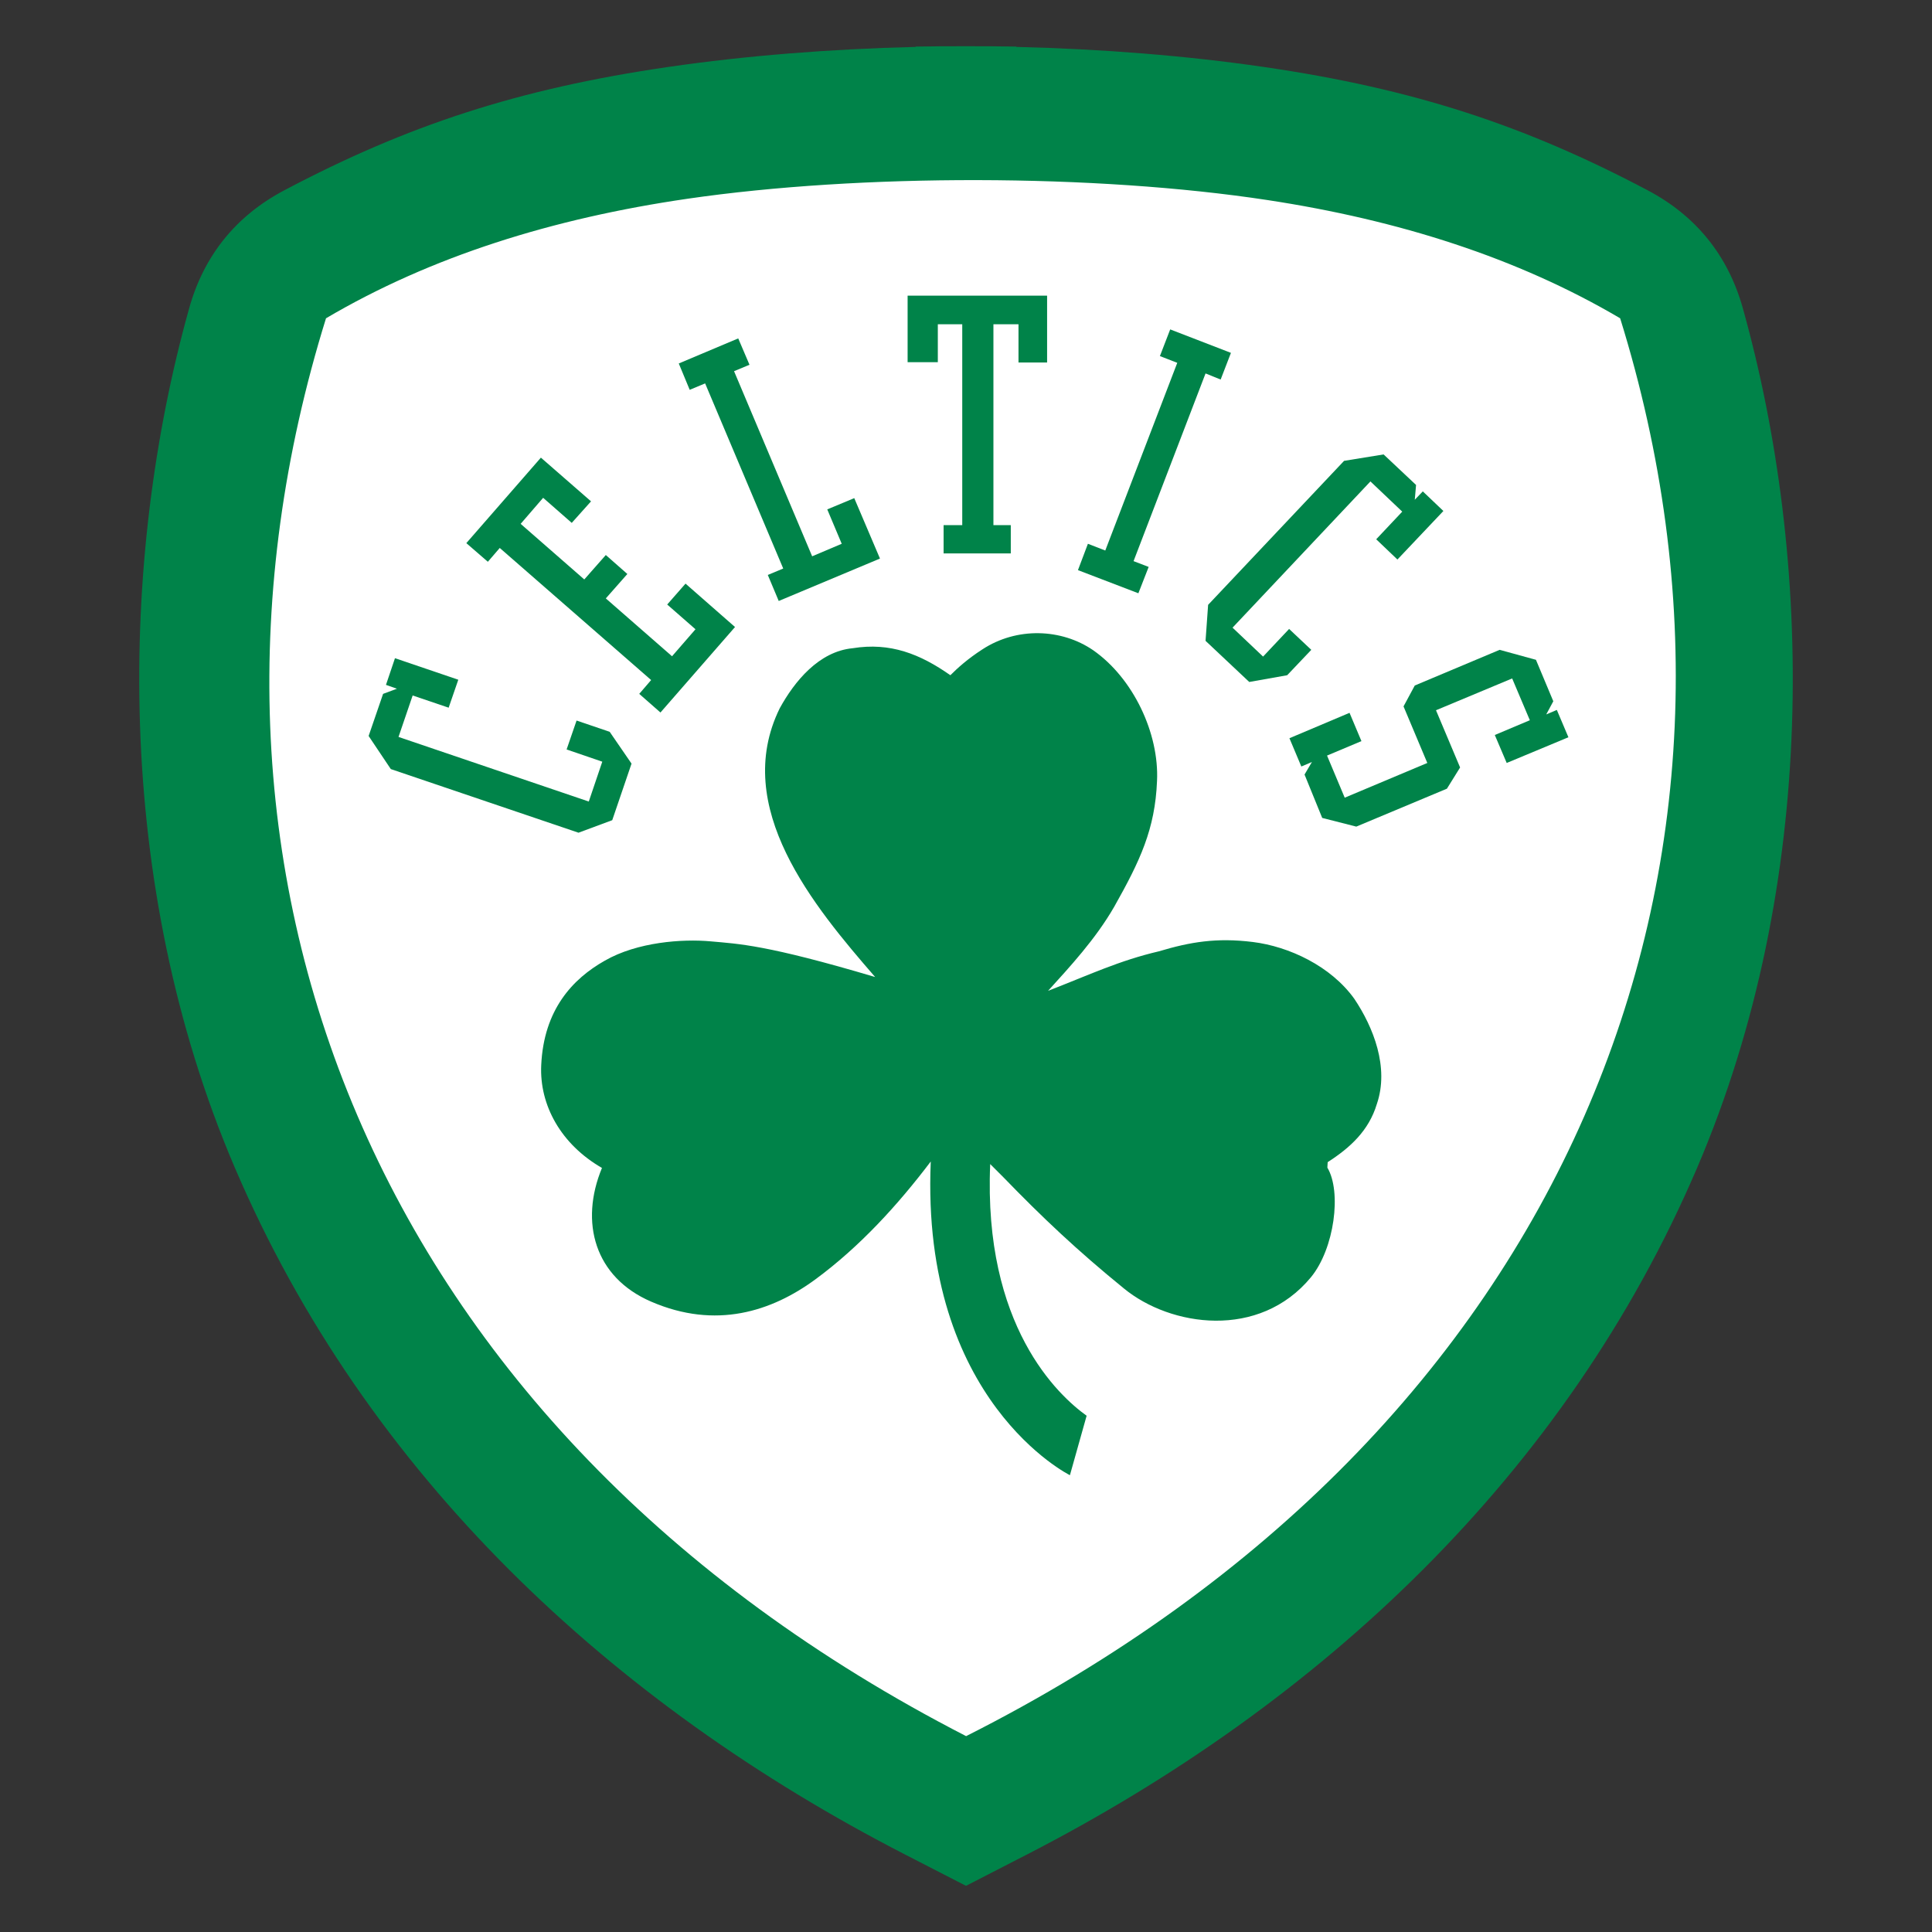 <?xml version="1.0" encoding="UTF-8"?>
<!DOCTYPE svg PUBLIC "-//W3C//DTD SVG 1.1//EN" "http://www.w3.org/Graphics/SVG/1.1/DTD/svg11.dtd">
<!-- Creator: CorelDRAW -->
<svg xmlns="http://www.w3.org/2000/svg" xml:space="preserve" width="152.4mm" height="152.4mm" version="1.1" style="shape-rendering:geometricPrecision; text-rendering:geometricPrecision; image-rendering:optimizeQuality; fill-rule:evenodd; clip-rule:evenodd"
viewBox="0 0 4925.92 4925.92"
 xmlns:xlink="http://www.w3.org/1999/xlink"
 xmlns:xodm="http://www.corel.com/coreldraw/odm/2003">
 <rect x="0" y="0" width="4925.92" height="4925.92" fill="#333333" stroke="none"/>
 <defs>
  <style type="text/css">
   <![CDATA[
    .fil0 {fill:none}
    .fil2 {fill:#008349}
    .fil1 {fill:white}
    .fil3 {fill:#008349;fill-rule:nonzero}
   ]]>
  </style>
 </defs>
 <g id="Capa_x0020_1">
  <g id="_2322537413488">
   <rect class="fil0" x="-0" y="-0" width="4925.92" height="4925.92"/>
   <path class="fil1" d="M1714.04 200.42c194.67,-28.34 406.8,-45.18 622.29,-50.4l0 -0.79c42.09,-0.75 84.26,-1.07 126.41,-0.94l0.44 0c42.15,-0.13 84.32,0.18 126.41,0.94l0 0.79c215.49,5.22 427.61,22.07 622.29,50.4 377.6,54.96 657.55,147.04 967.08,310.7 121.21,64.09 201.84,164.05 238.82,296.08 176.71,631.02 191.87,1446.66 -114.83,2163.47 -330.57,772.58 -947.54,1348.35 -1687.04,1728.49l-26.32 13.53 0 0.06 -6.15 3.1 -119.37 61.36 -1.11 0.46 -1.12 -0.46 -119.36 -61.36 -6.15 -3.1 0 -0.06 -26.32 -13.53c-739.5,-380.14 -1356.47,-955.91 -1687.03,-1728.49 -306.71,-716.81 -291.54,-1532.46 -114.83,-2163.47 36.97,-132.03 117.6,-231.99 238.81,-296.08 309.53,-163.66 589.48,-255.73 967.08,-310.7z"/>
   <path class="fil2" d="M1704.2 170.66c197.23,-28.71 412.15,-45.77 630.47,-51.07l0 -0.8c42.65,-0.76 85.37,-1.08 128.07,-0.95l0.44 0c42.7,-0.13 85.43,0.19 128.07,0.95l0 0.8c218.33,5.29 433.24,22.36 630.48,51.07 382.56,55.68 666.2,148.97 979.8,314.78 122.8,64.93 204.5,166.2 241.96,299.97 179.03,639.32 194.4,1465.69 -116.34,2191.93 -334.91,782.75 -960,1366.09 -1709.22,1751.23l-26.66 13.7 0 0.06 -6.23 3.14 -120.94 62.17 -1.12 0.47 -1.13 -0.47 -120.94 -62.17 -6.23 -3.14 0 -0.06 -26.66 -13.7c-749.23,-385.14 -1374.31,-968.48 -1709.22,-1751.23 -310.74,-726.24 -295.38,-1552.61 -116.34,-2191.93 37.46,-133.77 119.15,-235.04 241.96,-299.97 313.6,-165.81 597.23,-259.1 979.8,-314.78zm48.91 336.05c-343.6,50.01 -654.13,147.03 -921.89,304.8 -431.18,1386.86 99.91,2827.43 1632.05,3615.03 1548.07,-781.22 2098.73,-2228.16 1667.55,-3615.03 -261.81,-154.26 -564.49,-250.44 -899,-301.4 -439.77,-66.99 -1038.06,-67.54 -1478.7,-3.41z"/>
   <g>
    <polygon class="fil3" points="1168.49,1733.07 1007.06,1678.16 984.11,1746.18 1011.98,1756.01 976.74,1769.12 939.86,1876.47 996.41,1960.87 1474.97,2123.12 1561.01,2091.17 1610.18,1946.94 1554.45,1865.82 1470.05,1837.14 1444.65,1910.89 1535.61,1942.03 1501.19,2043.64 1016.07,1878.93 1052.13,1773.22 1143.91,1804.36 "/>
    <polygon class="fil3" points="3562.94,1426.59 3680.12,1302.85 3627.67,1252.87 3607.19,1274.17 3610.46,1236.47 3527.7,1158.63 3426.9,1175.02 3080.28,1542.13 3073.72,1633.91 3185.17,1738.8 3281.86,1721.59 3343.32,1656.86 3286.78,1603.59 3220.4,1674.06 3142.56,1600.31 3494.11,1227.46 3575.23,1304.49 3508.85,1374.96 "/>
    <polygon class="fil3" points="1506.93,1278.27 1379.09,1166.82 1188.98,1384.8 1243.88,1432.32 1274.2,1397.09 1660.16,1733.89 1629.84,1769.12 1683.93,1816.65 1874.04,1598.67 1747.84,1488.05 1701.13,1541.31 1773.25,1604.41 1713.43,1673.24 1544.62,1525.74 1599.52,1463.46 1544.62,1415.12 1489.71,1477.4 1327.46,1335.63 1384.82,1269.25 1457.76,1333.17 "/>
    <polygon class="fil3" points="2243.61,1424.13 2178.06,1270.07 2109.22,1298.76 2146.1,1386.44 2070.71,1418.39 1871.58,946.39 1910.92,930 1882.23,862.81 1730.63,926.72 1758.5,993.92 1797.83,977.53 1996.95,1449.54 1957.62,1465.92 1985.48,1532.3 "/>
    <polygon class="fil3" points="2669.73,924.26 2669.73,753.82 2314.09,753.82 2314.09,923.45 2391.11,923.45 2391.11,826.75 2453.4,826.75 2453.4,1338.91 2405.86,1338.91 2405.86,1411.02 2577.13,1411.02 2577.13,1338.91 2532.88,1338.91 2532.88,826.75 2596.81,826.75 2596.81,924.26 "/>
    <polygon class="fil3" points="3112.23,967.7 3138.46,899.68 2983.58,839.86 2957.36,907.88 3001.61,925.08 2818.06,1403.64 2773.8,1386.43 2748.4,1453.63 2902.46,1512.63 2928.68,1445.44 2890.16,1430.69 3073.72,952.13 "/>
    <polygon class="fil3" points="3458.05,2107.56 3689.13,2010.86 3722.73,1956.78 3661.27,1810.91 3855.48,1729.79 3900.55,1836.32 3811.23,1874.01 3841.55,1945.3 3998.89,1879.75 3969.39,1810.1 3942.35,1821.57 3960.37,1787.97 3916.12,1682.26 3823.53,1656.86 3607.19,1747.81 3578.51,1801.08 3639.15,1945.3 3428.55,2033.81 3383.48,1926.46 3471.17,1889.58 3440.84,1817.47 3287.6,1882.21 3317.92,1954.32 3344.96,1942.85 3326.11,1974.8 3371.18,2085.43 "/>
    <path class="fil3" d="M3453.13 2546.78c-59.83,-83.58 -166.36,-133.57 -258.96,-145.04 -92.59,-11.48 -159.79,0 -239.28,23.77 -101.61,23.76 -176.99,59.82 -282.71,100.79 54.9,-60.64 121.29,-131.94 168.82,-214.7 65.56,-116.36 104.07,-197.49 108.99,-320.41 5.73,-121.28 -60.65,-262.22 -163.08,-333.52 -80.31,-54.9 -194.21,-59.82 -282.71,-1.64 -36.88,23.76 -63.09,47.53 -81.12,65.56 -77.04,-54.08 -153.24,-84.4 -249.12,-68.83 -86.04,8.19 -148.31,84.4 -186.01,153.24 -123.74,252.4 86.86,504.78 243.37,685.07 -278.62,-82.76 -347.44,-84.41 -419.55,-90.96 -72.12,-6.56 -186.85,1.64 -269.6,49.17 -82.76,46.71 -155.7,125.37 -162.25,266.32 -4.92,102.43 50.81,202.4 154.87,262.22 -57.36,138.49 -18.84,278.62 125.38,340.89 164.71,71.28 307.29,25.4 419.55,-57.36 112.27,-82.76 208.96,-188.47 293.37,-299.92 -26.22,611.31 354.82,799.79 354.82,799.79l42.6 -151.6c-72.11,-51.63 -263.86,-228.63 -245.84,-641.64l33.61 33.61c99.15,102.43 188.47,186.83 307.3,283.53 118.82,97.52 344.98,131.11 476.92,-28.68 59.82,-72.93 78.67,-217.98 41.79,-279.44l0.81 -13.93c57.36,-36.88 104.9,-80.31 125.38,-148.32 31.95,-93.41 -9.02,-195.85 -57.36,-267.96z"/>
   </g>
  </g>
 </g>
</svg>
